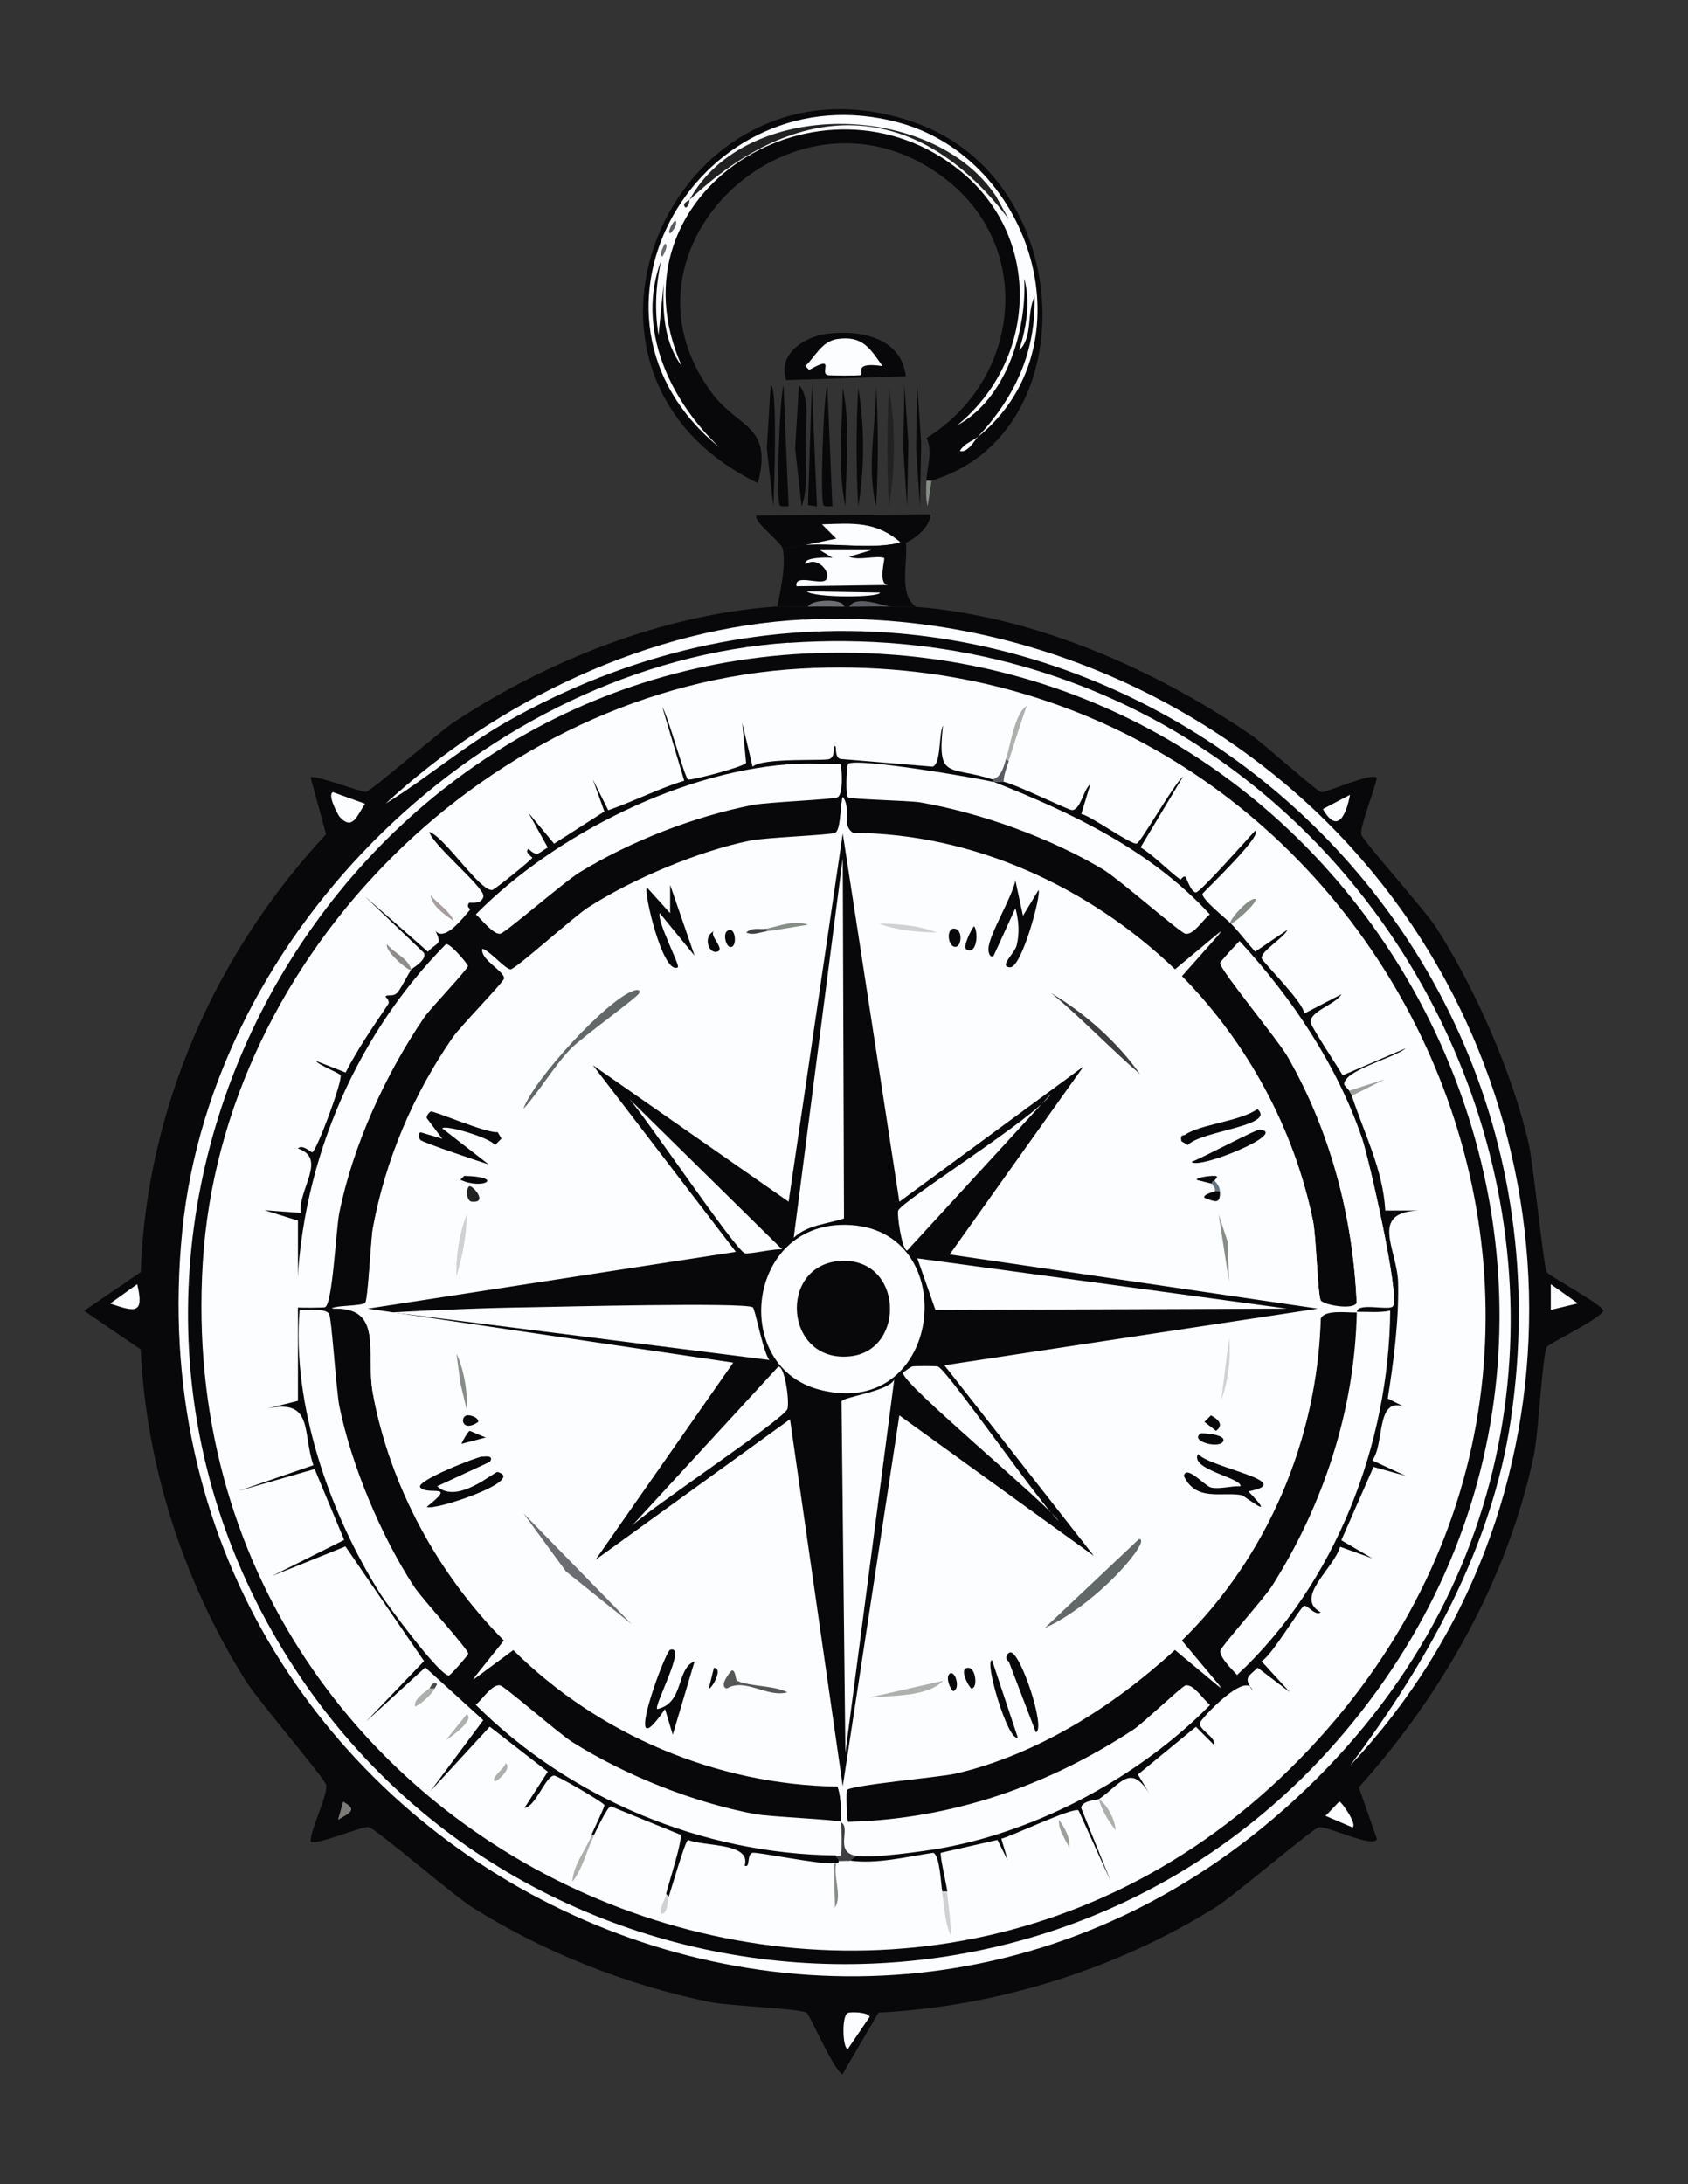 <?xml version="1.0" encoding="UTF-8"?>
<svg id="Light" xmlns="http://www.w3.org/2000/svg" viewBox="0 0 109.12 141.16"><rect x="0" y="0" width="109.12" height="141.16" fill="#333333" stroke="none"/>
  <defs>
    <style>
      .cls-1 {
        fill: #464d48;
      }

      .cls-2 {
        fill: #626868;
      }

      .cls-3 {
        fill: #918c8c;
      }

      .cls-4 {
        fill: #212221;
      }

      .cls-5 {
        fill: #7c7b78;
      }

      .cls-6 {
        fill: #9da19b;
      }

      .cls-7 {
        fill: #08080a;
      }

      .cls-8 {
        fill: #67747f;
      }

      .cls-9 {
        fill: #3f3f41;
      }

      .cls-10 {
        fill: #a79e9e;
      }

      .cls-11 {
        fill: #565857;
      }

      .cls-12 {
        fill: #fbfdfe;
      }

      .cls-13 {
        fill: #aeb0ae;
      }

      .cls-14 {
        fill: #6c6d73;
      }

      .cls-15 {
        fill: #5b5c63;
      }

      .cls-16 {
        fill: #cfd1d2;
      }

      .cls-17 {
        fill: #878e87;
      }
    </style>
  </defs>
  <g id="Generative_Object" data-name="Generative Object">
    <g>
      <path class="cls-7" d="M58.56,35.06c-.07.03-.24-.03-.33,0-1.59-1.37-3.05-1.23-5.08-1.17l.92.92-2,.42c-.44.03-.97.3-1.5.17-.1-.37-1.93-1.75-1.66-2.08l11.24-.08c-.01.76-.89,1.52-1.58,1.83Z"/>
      <path class="cls-7" d="M53.48,24.9l.33,7.82c-.17-.03-.47.08-.58-.08-.21-.32-.02-6.83.25-7.74Z"/>
      <path class="cls-7" d="M50.65,24.9l.33,7.82c-.17-.03-.47.08-.58-.08-.21-.32-.02-6.83.25-7.74Z"/>
      <path class="cls-7" d="M51.65,24.9c.76.8.4,2.7.42,3.75.02,1.28.19,2.88-.25,4.08l-.42-3.75.25-4.08Z"/>
      <polygon class="cls-7" points="52.48 24.9 52.81 32.73 52.23 32.64 52.48 24.9"/>
      <path class="cls-7" d="M49.82,24.9c.47,0,.22,7.18.17,7.82l-.42-3.75.25-4.08Z"/>
      <polygon class="cls-7" points="59.3 24.9 59.55 28.65 59.47 32.73 59.22 28.98 59.3 24.9"/>
      <polygon class="cls-7" points="58.47 24.9 58.72 28.65 58.64 32.73 58.39 28.98 58.47 24.9"/>
      <path class="cls-7" d="M54.48,25.07c.52,2.49.2,5.14.17,7.66-.52-2.49-.2-5.14-.17-7.66Z"/>
      <path class="cls-7" d="M55.48,25.07c.42,2.46.42,5.2,0,7.66-.14-2.54-.14-5.11,0-7.66Z"/>
      <path class="cls-4" d="M57.47,25.07c.42,2.46.42,5.2,0,7.66-.14-2.54-.14-5.11,0-7.66Z"/>
      <path class="cls-7" d="M56.64,24.9c.14,2.6.14,5.22,0,7.82-.64-2.56,0-5.24,0-7.82Z"/>
      <path class="cls-17" d="M60.22,31.06l-.25,1.66c-.14-.53-.1-1.12-.08-1.66.11-.01.25.02.33,0Z"/>
      <path class="cls-12" d="M58.22,35.06c-1.68.48-4.16.04-6.16.17l2-.42-.92-.92c2.03-.07,3.48-.21,5.08,1.17Z"/>
      <g>
        <path class="cls-7" d="M58.56,35.06c.15,1.23-.5,3.4.67,4.16-.38-.03-1.19.02-1.66,0-.61-.11-2.24-.76-2.66,0-.11,0-.22,0-.33,0,0-.54-2.14-.51-2.33,0-.66.03-1.34-.05-2,0,.2-1.03.6-2.83.33-3.83.53.14,1.06-.14,1.5-.17,2-.13,4.48.31,6.16-.17.09-.03.27.03.33,0Z"/>
        <path class="cls-14" d="M54.56,39.22c-.77,0-1.56-.03-2.33,0,.19-.51,2.34-.54,2.33,0Z"/>
        <path class="cls-15" d="M57.56,39.22c-.88-.04-1.78,0-2.66,0,.42-.76,2.05-.11,2.66,0Z"/>
        <path class="cls-12" d="M52.98,35.56h3.33l-1.41.42c.59.27,1.73-.09,2.25.08.1.03-.44,1.68.25,1.75l-5.91.08c-.16-.84,1.6-.03,1.91-.42.36-.43-.53-1.57-1.33-1-.19-.48,1.51-.45,1.75-.42l-.83-.5Z"/>
        <path class="cls-12" d="M52.15,38.22l4.74.08c0,.33-4.28.35-4.74-.08Z"/>
      </g>
      <g>
        <path class="cls-7" d="M53.48,21.57c2.1-.26,4.78.22,5.08,2.75l-7.74.25c-.57-1.62,1.09-2.8,2.66-3Z"/>
        <path class="cls-12" d="M54.14,21.91c1.63-.23,2.09.6,2.91,1.75-1.94-.28-1.19.47-1.41.58-.1.05-2.06.04-2.16,0-.49-.19.57-1.32-1.17-.33l-.25-.25c.65-.61,1.06-1.61,2.08-1.75Z"/>
      </g>
      <g>
        <path class="cls-7" d="M60.22,31.06c-.08.02-.23-.01-.33,0,.02-.86.44-1.89,0-2.75,6.05-3.74,7.03-12.24,1.25-16.73-9.52-7.4-22.25,4.44-15.06,13.9,1.68,2.21,3.9,2.01,2.91,5.74-14.89-7.21-5.24-28.72,10.15-23.3,10.52,3.7,11.09,20.17,1.08,23.14Z"/>
        <path class="cls-12" d="M63.22,28.23c-.26.28-.66,1.05-1.17.92.24-.46.87-.68,1.17-.92Z"/>
        <g>
          <path class="cls-12" d="M63.22,28.23c2.41-2.6,3.74-5.47,3.66-9.07-.54,1.1-.07,2.57-1,3.5.46-1.5.76-3.1.33-4.66.17,3.41-1.18,7.78-4.33,9.49,5.17-4.24,5.52-12.06.25-16.4-8.94-7.35-23.06,1.28-18.06,12.57-1.15-1.54-1.24-3.5-1.17-5.33l-.33,3.33c-.27-1.63-.18-3.22.17-4.83-1.65,4.38.55,9.01,3.75,12.07-10.54-8.56-1.22-24.49,11.65-20.97,8.6,2.35,12.34,14.42,5.08,20.31Z"/>
          <path class="cls-4" d="M44.57,12.92c3.58-6.59,15.68-6.43,19.81-.25l.83,1.5c-6.01-7.95-13.67-7.82-20.64-1.25Z"/>
          <path class="cls-15" d="M43.66,14.25c.18.25-.16.66-.33.83-.24-.04.19-.78.33-.83Z"/>
          <path class="cls-14" d="M42.99,15.75c.25.07-.06.68-.17.83-.25-.07.06-.68.17-.83Z"/>
          <path class="cls-4" d="M44.57,12.92s0,.41-.25.5c-.31-.28.23-.46.25-.5Z"/>
        </g>
      </g>
      <g>
        <path class="cls-7" d="M50.23,39.22c.66-.05,1.34.03,2,0,.77-.03,1.56,0,2.33,0,.11,0,.22,0,.33,0,.88,0,1.79-.04,2.66,0,.48.02,1.28-.03,1.66,0,7.71.62,15.41,4.01,21.72,8.32.73.5,4.21,3.63,4.49,3.66.32.04,3.32-1.32,3.58-.92-.1.69-1.11,3.18-1,3.66.09.38,4.11,4.88,4.83,5.99,2.51,3.91,4.96,9.45,5.99,13.98.31,1.34.96,7.96,1.17,8.32.12.22,3.7,2.15,3.66,2.5-.35.6-3.58,2.13-3.66,2.33-.31.76-.53,5.54-.83,6.99-1.68,7.97-5.92,15.46-11.32,21.47l1.17,3.33c-.16.65-3.22-.85-3.75-.75-.41.08-5.47,4.42-6.66,5.16-6.47,4.04-14.16,6.43-21.81,6.82l-2.33,3.99c-.64-.37-2.12-3.9-2.33-3.99-.57-.27-4.97-.43-6.16-.67-5.39-1.08-10.84-3.23-15.48-6.16-1.16-.73-6.24-5.1-6.66-5.16-.44-.07-3.53,1.26-3.75.92,0-.82,1.15-3.04,1-3.66-.1-.41-4.41-5.47-5.16-6.66-4.02-6.39-6.48-13.9-6.82-21.47l-3.66-2.5,3.66-2.5c.36-10.55,4.84-20.65,11.98-28.3l-1-3.66c.14-.25,3.29.96,3.58.92.36-.06,4.74-3.89,5.66-4.49,6.06-4.01,13.59-6.99,20.89-7.49Z"/>
        <path class="cls-12" d="M50.98,41.55c40.1-2.75,62.57,46.17,33.46,74.07-29.12,27.92-76.66,4.11-72.66-36.04,1.95-19.5,19.64-36.7,39.2-38.04Z"/>
        <path class="cls-7" d="M52.81,42.21c36.61-1.2,57.88,41.7,34.04,69.83-18.86,22.25-54.19,19.06-68.91-5.99-16.11-27.42,3.32-62.8,34.87-63.84Z"/>
        <path class="cls-12" d="M51.81,43.21c36.44-2,58.18,40.79,34.04,68.5-26.23,30.11-75.2,9.43-72.74-30.13,1.24-19.99,18.71-37.27,38.7-38.37Z"/>
        <g>
          <path class="cls-12" d="M51.98,40.05c13.28-.67,26.5,4.95,35.37,14.73,15.18,16.73,15.52,42.79-.08,59.34,4.95-6.59,9.18-14.1,10.4-22.39,5.38-36.35-32.74-63.41-65-45.03-2.71,1.55-5.09,3.6-7.74,5.24,7.23-6.67,17.08-11.4,27.05-11.9Z"/>
          <path class="cls-12" d="M21.52,51.2l2.08.75c-.5.71-.79,1.8-1.66.83-.05-.06-.81-1.4-.42-1.58Z"/>
          <path class="cls-12" d="M54.81,130.1c.18-.08,1.31-.06,1.41.25l-1.41,2.08c-.34-.01-.42-2.14,0-2.33Z"/>
          <polygon class="cls-12" points="100.25 83 102 84.24 100.25 84.66 100.25 83"/>
          <path class="cls-12" d="M8.87,83c.48,1.99-.17,1.78-1.75,1.25l1.75-1.25Z"/>
          <path class="cls-12" d="M87.27,51.37c-.22,1.21-.79,2.63-1.75.92l1.75-.92Z"/>
          <path class="cls-12" d="M86.6,116.45c.12,0,1.17,1.49.83,1.66l-1.75-.75c.17-.12.85-.92.92-.92Z"/>
          <path class="cls-5" d="M22.18,116.45c1.01.53.37.75-.33,1.17l.33-1.17Z"/>
          <path class="cls-13" d="M65.21,49.2l-.17-.17c.31-.99.55-2.89,1.33-3.41-.41,1.18-.79,2.39-1.17,3.58Z"/>
          <path class="cls-13" d="M38.41,118.62c-.5.97-.71,2.12-1.41,3,.07-1.11.84-2.02,1.25-3h.17Z"/>
          <path class="cls-17" d="M79.53,59.69c-.15-.14,1.24-1.77,1.66-1.58,0,.35-1.54,1.7-1.66,1.58Z"/>
          <path class="cls-13" d="M30.17,110.79c.56.35-1.02,1.49-1.33,1.66l1.33-1.66Z"/>
          <path class="cls-16" d="M61.22,122.28c.1.94.25,1.89.25,2.83-.42-.89-.4-1.89-.58-2.83h.33Z"/>
          <path class="cls-3" d="M26.6,62.69c-.14.15-1.77-1.24-1.58-1.66.49.62,1.33.85,1.58,1.66Z"/>
          <path class="cls-17" d="M53.89,120.45h.17c-.21.85.4,2.09-.08,2.83l-.08-2.83Z"/>
          <path class="cls-6" d="M87.35,70.84c-.05-.14-.13-.19-.17-.33l2.33-.75-2.16,1.08Z"/>
          <path class="cls-13" d="M71.04,116.29c.56.37,1.04,1.34,1.08,2-.46-.59-.9-1.26-1.08-2Z"/>
          <path class="cls-13" d="M28.09,109.13c-.12.33-.88,1.02-1.25,1.17-.13-.47.62-.94.92-1.17h.33Z"/>
          <path class="cls-10" d="M27.84,57.86c.47.56,1.19.98,1.5,1.66-.5-.31-1.47-1.01-1.5-1.66Z"/>
          <path class="cls-15" d="M65.21,49.2c-.14.43-.32.87-.33,1.33-.19-.05-.47.05-.67,0v-.17c.53-.14.71-.92.83-1.33l.17.17Z"/>
          <path class="cls-6" d="M68.46,117.62c.36.5.75,1.18.67,1.83-.24-.57-.74-1.17-.67-1.83Z"/>
          <path class="cls-13" d="M32.67,113.96c.47.25-.43,1.13-.67,1.17-.37-.16.72-.92.67-1.17Z"/>
          <path class="cls-16" d="M43.24,122.61c-.11.31-.07,1.11-.5,1.08-.1-.44.25-.89.33-1.25l.17.17Z"/>
          <path class="cls-1" d="M28.09,109.13h-.33c.05-.04.16-.43.42-.33.16.04-.03.19-.08.33Z"/>
          <path class="cls-12" d="M54.39,117.78c.02.65.05,1.44,0,2.08-.01.14-.33.07-.33.08-8.67-.09-17.2-3.65-23.3-9.74.4-.27,1.04-1.35,1.58-1.25.29.05,3.82,3.14,4.66,3.66,3.46,2.17,7.8,3.9,11.82,4.66.9.17,5.32.36,5.58.5Z"/>
          <path class="cls-12" d="M64.22,50.54c5.12,2.03,10.22,4.47,13.98,8.57-.4.27-1.04,1.35-1.58,1.25-.33-.06-4.3-3.54-5.33-4.16-3.39-2.03-7.92-3.66-11.82-4.33-.74-.13-4.47-.2-4.66-.33-.17-.12-.11-1.84,0-2.16.59-.42,8.17.88,9.4,1.17Z"/>
          <path class="cls-12" d="M87.69,84.83c.72-.02,1.45.06,2.16-.08-.08,8.65-3.55,17.65-9.9,23.55-.28-.31-1.16-1.16-1.08-1.58.05-.26,2.86-3.42,3.33-4.16,3.36-5.29,5.36-11.42,5.49-17.73Z"/>
          <g>
            <path class="cls-7" d="M64.22,50.37v.17c-1.23-.29-8.82-1.58-9.4-1.17-.11.33-.17,2.05,0,2.16.19.14,3.92.21,4.66.33,3.9.67,8.43,2.3,11.82,4.33,1.03.62,4.99,4.1,5.33,4.16.54.1,1.18-.97,1.58-1.25-3.77-4.11-8.86-6.55-13.98-8.57.2.05.47-.05.67,0,.91.22,4.17,1.84,4.41,1.83.56-.03.74-1.38,1.17-1.66l-.58,1.91c.63.12,3.22,2.01,3.58,1.91.27-.07,2.43-3.9,3-4.33l-2.75,4.58c.92.56,1.75,1.48,2.58,2.08.02.01.18-.27.33-.17.05.03.35,1,.67,1,.28,0,3.38-3.51,3.83-3.99.55.25-3.13,3.75-3.41,4.08-.04.36,1.53,1.61,1.83,1.91.55.56,1.05,1.24,1.58,1.83l2.08-1.41c-.17.47-1.71,1.37-1.66,1.83.02.22,2.71,2.83,2.75,3.58l2.41-1.25c-.37.66-2.05,1.09-2,1.83.01.2,1.81,2.96,2.08,3.41l4.08-1.75c-.76.64-3.97,1.4-3.99,2.33,0,.07.33.39.33.42.04.14.12.19.17.33.8,2.44,2.02,4.78,2.16,7.41h2.16c-3.23.13-1.38,2.51-1.33,4.66.06,2.4-.29,5.11-.67,7.49l1,.5c-1.78-.55-1.19,2.44-2,3.5l2.16,1-2.08-.58-2.08,4.74,2,1.17-2.08-.75c-.42,1.44-3,3.29-1.25,4.24-.38.25-.82-.47-1.08-.42-.22.05-2.13,3.29-2.75,3.58l1.83,2-2.08-1.58c-.71.66-.86.63-.33,1.5-.34-1.42-3.39,1.85-3.41,2.08-.05.44,1.07.92.92,1.41l-1.17-1.17-3.75,3.08.75,1.25c-1.24-2.01-1.86-.63-3.25.33-.1.07-1.13.09-1.17.58l1.91,4.74-2.08-4.58c-.35-.23-4.31,1.67-4.99,1.83l.42,1.41-.67-1.33-3.66.83c-.09.12.38,2.14.42,2.5h-.33c-.09-.48-.15-2.34-.58-2.5-1.74.26-3.68.75-5.41.5l.5-.33c1.02.15,4.26-.29,5.41-.5,6.39-1.14,12.86-4.65,17.39-9.24-.4-.27-1.04-1.35-1.58-1.25-.21.04-2.72,2.42-3.33,2.83-5.53,3.65-11.78,5.82-18.48,5.99-.1-.07-.15-1.93-.08-2.08.14-.33,6.05-.84,7.07-1.08,5.29-1.24,10.2-4.36,14.15-7.99l3,2.5-2.58-3.08c5.56-5.43,8.77-13.02,8.99-20.81.25-.63,1.7-.4,2.33-.42-.13,6.31-2.14,12.44-5.49,17.73-.47.74-3.28,3.9-3.33,4.16-.08.42.8,1.27,1.08,1.58,6.35-5.9,9.82-14.9,9.9-23.55-.71.15-1.44.06-2.16.08-.07-.72,2.1-.07,2.33-.42.45-.68-1.55-9.5-2-10.82-1.62-4.74-4.54-9.08-7.91-12.73-.19.19-1.24,1.32-1.25,1.41-.05.37,3.75,4.98,4.33,5.99,2.79,4.84,4.25,10.4,4.49,15.98-.22.5-2.2.13-2.33-.17-.2-.46-.29-4.15-.5-5.16-1.23-5.97-4.24-11.49-8.49-15.81l2.58-2.91-3,2.5c-5.54-5.32-13.02-8.78-20.81-8.82-.81-.53-.1-1.57-.67-2.33-.17.42-.1,2.15-.5,2.33-.31.14-4.51.3-5.49.5-3.37.69-7.59,2.47-10.49,4.33-.87.56-4.67,3.98-4.99,3.99-.34.01-1.37-1.23-1.83-1.33-.13.67,1.47,1.43,1.41,1.91-.03.25-2.83,3.1-3.33,3.83-2.56,3.7-4.34,7.89-5.16,12.32-.13.71-.31,4.68-.5,4.83-.26.2-1.76.16-2.16.33,3.41-.18,2.18,2.87,2.66,5.49,1.1,5.99,4.22,11.69,8.49,15.98l-2,2.5,2.58-1.91c5.51,5.47,13.16,8.71,20.97,8.82.25.77.22,1.54.25,2.33-.25-.14-4.68-.33-5.58-.5-4.02-.76-8.36-2.49-11.82-4.66-.84-.53-4.37-3.61-4.66-3.66-.54-.1-1.18.97-1.58,1.25,6.1,6.08,14.64,9.65,23.3,9.74-.02.15.19.18.17.33.03.19-.16.16-.17.17h-.17c-.8.12-4.99-.75-5.24-.67-.39.13-.12,1.02-.5.83.44-1.5-2.61-1.22-3.66-1.66-.21.1-1.07,3.15-1.25,3.66l-.17-.17c.13-.57,1.11-3.58.92-3.83l-4.49-1.83c-.25.04-.91,1.5-1.08,1.83h-.17c.12-.29.86-1.81.83-1.91-.05-.18-3.06-1.92-3.25-1.91-.55.02-1.2,2.03-1.91,2.08l1.5-2.33-3.75-2.91-3.83,4.16,3.41-4.58-3.75-3.41-3.83,3.5,3.75-3.91-5.08-7.41-4.74,1.91,4.66-2.33-1.91-4.58-4.91,1.41,4.83-1.66c-.73-2.09.04-4.33-3-3.66l2-.5v-11.65l-2.16-.67,2.33.17c-.14-1.56,1.73-3.52-.17-4.16.27-.31.87.26.92.25.27-.04,2-4.67,1.83-4.99-.08-.15-1.39-.63-1.58-.92l1.91.75c.8-1.56,1.78-2.96,2.75-4.41.15-.23-.18-.48-.17-.5.13-.18.54.08.83-.33s.56-.99.83-1.41c.06-.1,1.03-.6.83-1.08l-3.83-3.66,4.08,3.58c.62-.66.94-.39.5-1.33.61.67,1.73-.8,2.25-1.41.01-.02-.3-.14-.08-.42.03-.04.83.14.92-.42s-3.28-3.31-3.5-4.16c.96.27,3.3,3.89,4.08,3.75.16-.03,2.51-1.93,2.58-2.08.02-.04-.54-.34-.25-.58.62.59.64.24,1.25-.08l-1.25-2.25,1.66,2,3.25-2.08-.75-2.08,1,2c1.81-.64,3.31-1.43,4.91-1.91l-1.41-4.74c.36.53,1.44,4.55,1.66,4.66.18.08,3.67-.83,3.75-1.08l-.25-2.58.67,2.83c.69-.61,4.68-.34,4.99-.5.39-.19.18-.83.33-.83s-.06.64.33.83l5.99.5c.55-.16.39-2.13.67-2.66-.4,3.57.41,2.57,3.25,3.5Z"/>
            <path class="cls-12" d="M51.65,49.37c.88-.04,1.78.03,2.66,0,.12.09.23,1.99-.17,2.16-.33.15-4.51.31-5.49.5-3.81.75-7.84,2.32-11.15,4.33-.97.58-4.84,3.95-5.16,3.99-.45.07-1.25-.97-1.58-1.25,5.09-5.17,13.57-9.44,20.89-9.74Z"/>
            <path class="cls-12" d="M19.36,84.66c.43.03,1.65-.13,1.91.25.17.25.47,5.02.67,5.99.79,3.84,2.69,8.37,4.83,11.65.49.76,3.51,4.05,3.5,4.33,0,.09-1.15,1.41-1.25,1.41-.57.06-3.95-4.52-4.41-5.24-3.28-5.17-5.76-12.26-5.24-18.39Z"/>
            <path class="cls-12" d="M28.84,61.02c.3-.03,1.42,1.32,1.41,1.41-.01.22-2.44,2.76-2.83,3.33-2.5,3.68-4.61,8.27-5.49,12.65-.21,1.04-.43,5.89-.92,6.08-.09.03-1.75.05-1.83,0,.04-8.73,3.55-17.29,9.65-23.47Z"/>
          </g>
          <g>
            <path class="cls-12" d="M87.69,84.83c-.63.02-2.09-.21-2.33.42-.22,7.79-3.43,15.38-8.99,20.81l2.58,3.08-3-2.5c-3.95,3.63-8.86,6.75-14.15,7.99-1.03.24-6.93.75-7.07,1.08-.07.15-.01,2.01.08,2.08,6.69-.17,12.95-2.34,18.48-5.99.61-.4,3.11-2.79,3.33-2.83.54-.1,1.18.97,1.58,1.25-4.54,4.59-11,8.1-17.39,9.24-1.15.2-4.39.65-5.41.5-1.5-.22-.34-1.8-1-2.16-.03-.79,0-1.56-.25-2.33-7.81-.11-15.46-3.35-20.97-8.82l-2.58,1.91,2-2.5c-4.27-4.29-7.39-9.99-8.49-15.98-.48-2.63.74-5.67-2.66-5.49.4-.17,1.91-.13,2.16-.33.19-.15.37-4.11.5-4.83.82-4.43,2.6-8.62,5.16-12.32.5-.72,3.3-3.58,3.33-3.83.05-.49-1.55-1.25-1.41-1.91.46.1,1.49,1.34,1.83,1.33.32-.01,4.12-3.44,4.99-3.99,2.9-1.86,7.11-3.63,10.49-4.33.98-.2,5.18-.36,5.49-.5.4-.18.32-1.92.5-2.33.57.76-.15,1.8.67,2.33,7.79.04,15.27,3.5,20.81,8.82l3-2.5-2.58,2.91c4.25,4.32,7.26,9.85,8.49,15.81.21,1.01.3,4.7.5,5.16.13.3,2.11.67,2.33.17-.25-5.58-1.7-11.14-4.49-15.98-.58-1.01-4.38-5.63-4.33-5.99.01-.09,1.06-1.23,1.25-1.41,3.36,3.65,6.28,7.99,7.91,12.73.45,1.32,2.45,10.13,2,10.82-.23.34-2.4-.31-2.33.42Z"/>
            <g>
              <path class="cls-9" d="M55.39,119.95l-.5.33c-.21-.03-.45.02-.67,0,.02-.15-.18-.18-.17-.33,0-.02.32.05.33-.08.05-.64.02-1.43,0-2.08.66.36-.5,1.94,1,2.16Z"/>
              <path class="cls-7" d="M65.63,56.86l.5,2.33,1-1.66c.22.16-1.06,5.01-1.83,4.99s.28-.88.42-1.41c.2-.79.14-1.64-.08-2.41l-1.41,3.08c-.28.16-.35-.3-.33-.5.07-.94,1.53-3.28,1.75-4.41Z"/>
              <path class="cls-7" d="M43.32,106.63c1.13-.36-1.11,3.68-.83,3.83,1.76-.38,1.2-2.63,2.41-3.08l-1.41,4.74-.5-1.66c-2.92,4.26-.02-3.72.33-3.83Z"/>
              <path class="cls-7" d="M43.32,57.19l1.58,4.58-2.25-2.75c-.21.49,1.33,3.4,1.17,3.5-.97.55-2.25-4.97-2-5.16l1.5,1.66v-1.83Z"/>
              <path class="cls-7" d="M31.17,94.15c.24-.02.77-.09.5.33l-3.41,1.58c1.29,1.22,3.71-.97,3.91-.92,1.91.52-4.19,2.56-4.58,2.25,2.01-1.59.07-.7-.42-1.25-.36-.41,3.62-1.96,3.99-2Z"/>
              <path class="cls-7" d="M27.84,71.84c.22-.06,3.66,1.44,4.33,1.33l.25.42-.42.42c-.31-.48-3.24-1.34-3.41-1.08l3,2.33c-.57-.18-4.26-1.41-4.41-1.58-.12-.13-.15-.42,0-.5l1.41.42-1-1.33c-.05-.14.16-.39.25-.42Z"/>
              <path class="cls-7" d="M77.45,93.98c.78.89,6.49,1.8,3.25,2.41,2,2.08-.29.27-.42.25-1.25-.25-2.97.45-3.75-1.25.16-.74,1.34.64,1.75.75.52.13,1.35-.11,1.91-.08.1-.55-3.29-1.07-2.75-2.08Z"/>
              <path class="cls-7" d="M81.28,71.68c1.27,1.09-3.69,1.41-4.49,2.33l-.42-.25c-.1-.48.14-.34.25-.42.89-.66,3.63-.88,4.66-1.66Z"/>
              <path class="cls-7" d="M65.3,106.8c.65-.13,2.34,4.98,1.66,5.16l-1.75-4.58c-.31-.16-.09-.55.08-.58Z"/>
              <path class="cls-2" d="M40.99,64.02c.16-.05.43-.08.33.17-.1.26-3.72,2.87-4.41,3.58-1.13,1.17-1.99,2.7-3.08,3.91.64-1.88,5.45-7.13,7.16-7.66Z"/>
              <polygon class="cls-14" points="33.84 97.81 40.83 104.97 36.58 101.56 33.84 97.81"/>
              <path class="cls-7" d="M64.13,107.3l1.66,4.99c-.59.37-2.2-4.97-1.66-4.99Z"/>
              <path class="cls-7" d="M81.44,73.01c1.9.2-4.01,2.62-4.41,2.08.6-.2,4.17-2.11,4.41-2.08Z"/>
              <path class="cls-2" d="M73.62,99.47c.44-.02-.22.87-.25.92-1.28,1.76-3.84,3.96-5.83,4.83l6.08-5.74Z"/>
              <path class="cls-9" d="M67.96,64.19c2.2,1.32,4.26,3.15,5.74,5.24-1.96-1.69-3.74-3.59-5.74-5.24Z"/>
              <path class="cls-11" d="M47.32,107.96c.25.01.22.61.33.67.8.39,2.4.29,3.25.75-1.31.36-2.73-.96-3.91-.25-.58-.13.27-1.17.33-1.17Z"/>
              <path class="cls-13" d="M60.97,108.63c-.98,1.04-3.36.96-4.74,1.08l4.74-1.08Z"/>
              <polygon class="cls-17" points="78.78 78.5 79.36 80.25 79.45 82.83 78.78 78.5"/>
              <path class="cls-16" d="M79.45,86.49c.15,1.26-.06,2.78-.5,3.99l.5-3.99Z"/>
              <path class="cls-16" d="M30.17,78.5c0,1.29-.28,2.77-.67,3.99-.02-1.34.18-2.74.67-3.99Z"/>
              <path class="cls-16" d="M56.81,59.69c1.25.02,2.58.12,3.75.58-1.22-.02-2.6-.14-3.75-.58Z"/>
              <path class="cls-17" d="M29.51,87.49c.49,1.03.73,2.52.67,3.66l-.42-1.75-.25-1.91Z"/>
              <path class="cls-7" d="M77.61,92.65c.07-.05,1.86.06,1.41.58-.41.38-2.1-.11-1.41-.58Z"/>
              <path class="cls-7" d="M30.34,92.48c.05-.02.87.39,1.08.42l-1.58.42c.01-.14.45-.82.5-.83Z"/>
              <path class="cls-7" d="M62.97,59.86c.31.44.16,1.9-.5,1.5-.25-.16.33-1.33.5-1.5Z"/>
              <path class="cls-7" d="M30.01,76c2.67.06,1.22.94-.25.25l.25-.25Z"/>
              <path class="cls-7" d="M62.63,107.8c.45.03.59,1.32.17,1.33-.11,0-.92-1.39-.17-1.33Z"/>
              <path class="cls-7" d="M61.64,60.02c.6-.03.55,1.09.17,1.17-.52.1-.67-1.14-.17-1.17Z"/>
              <path class="cls-17" d="M49.57,60.19v-.17c.8-.17,1.84-.59,2.66-.25-.88.13-1.78.31-2.66.42Z"/>
              <path class="cls-7" d="M46.15,60.19c-.35.27.82,1.21.17,1.33-.54.1-.87-1.02-.17-1.33Z"/>
              <path class="cls-7" d="M78.53,76.34c-.12-.02-.19.05-.17.17l-1-.25c-.02-.19,1.13-.3,1.25-.25.2.09-.16.24-.08.33Z"/>
              <path class="cls-7" d="M46.15,107.8c.65.01-.18,1.42-.33,1.33l.33-1.33Z"/>
              <path class="cls-7" d="M46.99,60.19c.51-.43.69.83.33,1s-.6-.78-.33-1Z"/>
              <path class="cls-7" d="M78.28,91.48c.42.22.88.6.33,1l-.75-.58.42-.42Z"/>
              <path class="cls-7" d="M61.47,108.13c.34,0,.59,1.01.17,1.17-.16,0-.62-1-.17-1.17Z"/>
              <path class="cls-4" d="M30.34,76.67c.21-.07,1.24,1.09.17,1-.4-.03-.38-.92-.17-1Z"/>
              <path class="cls-7" d="M78.86,77c.05.9-.36.65-1,.42-.11-.21.47-.34.67-.42.07-.03.23.01.33,0Z"/>
              <path class="cls-7" d="M30.17,91.48c.19-.05.77.12.75.42-1.01.71-1.23-.28-.75-.42Z"/>
              <path class="cls-9" d="M49.57,60.02v.17c-.46.06-.89.29-1.33.08.42-.38.92-.16,1.33-.25Z"/>
              <path class="cls-8" d="M78.86,77c-.11.01-.26-.03-.33,0,.07-.24-.12-.32-.17-.5-.03-.12.05-.19.17-.17.17.2.32.37.33.67Z"/>
              <g>
                <polygon class="cls-7" points="54.48 53.87 58.14 77.67 70.04 68.93 61.39 81.08 85.19 84.58 61.05 88.24 70.71 100.56 58.14 91.48 54.48 115.45 51.07 91.73 38.5 100.81 47.4 88.07 23.77 84.58 47.57 80.91 38.33 68.85 50.98 77.67 54.48 53.87"/>
                <g>
                  <path class="cls-12" d="M34.34,84.49c1.78-.03,13.68-.33,14.32,0,.16.08.67,2.95,1.08,3.41l-24.39-3.08c2.97-.16,6.01-.29,8.99-.33Z"/>
                  <path class="cls-12" d="M54.48,55.53l.08,23.22c-1.1.37-2.37.41-3.25,1.25l3.16-24.47Z"/>
                  <polygon class="cls-12" points="59.3 81.33 83.19 84.58 60.47 84.66 59.3 81.33"/>
                  <path class="cls-12" d="M57.81,89.15l-3.16,24.14-.25-22.72c.15-.3,3.05-.64,3.41-1.41Z"/>
                  <path class="cls-12" d="M50.32,88.32c.43,0,.73,2.33.58,2.75-.24.67-8.96,6.45-10.07,7.57l9.49-10.32Z"/>
                  <path class="cls-12" d="M67.96,70.68l-9.32,10.15c-.34-.06-.66-2.32-.58-2.58.18-.6,9.05-6.13,9.9-7.57Z"/>
                  <path class="cls-12" d="M40.66,71.01l9.9,9.74c-.48-.06-2.14.33-2.41.25-.6-.18-6.46-8.89-7.49-9.99Z"/>
                  <path class="cls-12" d="M58.97,88.32c.15-.04,1.55-.04,1.66,0,.6.2,6.64,8.95,7.82,9.99-.99-1.32-10.14-8.88-10.07-9.57,0-.06.52-.4.58-.42Z"/>
                  <g>
                    <path class="cls-12" d="M54.31,79.17c8.06-.3,6.85,12.78-1.33,10.65-5.65-1.47-4.75-10.43,1.33-10.65Z"/>
                    <path class="cls-7" d="M54.31,81.5c4.07-.26,4.28,5.76.67,6.16-4.28.47-4.71-5.9-.67-6.16Z"/>
                  </g>
                </g>
              </g>
            </g>
          </g>
        </g>
      </g>
    </g>
  </g>
</svg>